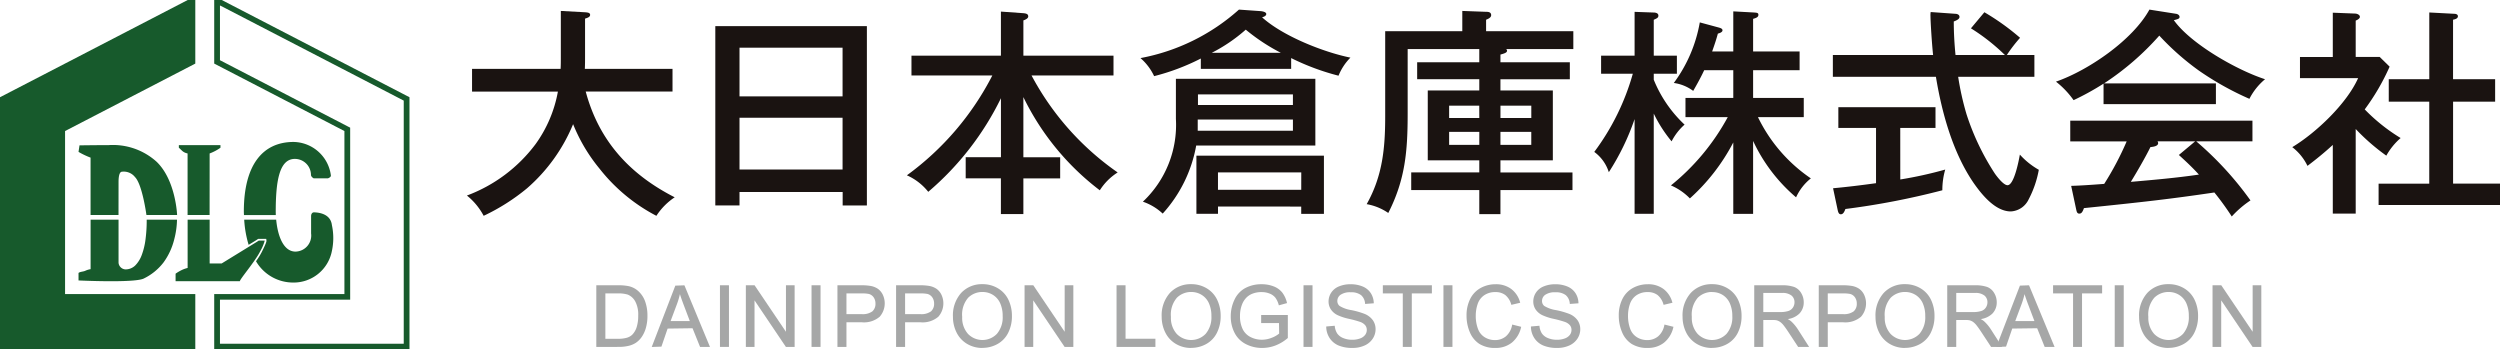 <svg xmlns="http://www.w3.org/2000/svg" width="286.238" height="40" viewBox="0 0 286.238 40">
  <g id="グループ_10873" data-name="グループ 10873" transform="translate(-49.339 -43.868)">
    <path id="パス_1749" data-name="パス 1749" d="M156.6,67.107a7.3,7.3,0,0,0-2.094,2.12,20.074,20.074,0,0,1-6.508-5.4,19.3,19.3,0,0,1-3.027-5.095,19.61,19.61,0,0,1-5.272,7.34,23.365,23.365,0,0,1-4.969,3.153,7.454,7.454,0,0,0-1.917-2.321,17.411,17.411,0,0,0,7.87-5.9,14.735,14.735,0,0,0,2.547-6H133.4V52.4h10.14c.025-.454.025-.908.025-1.362V45.768l2.774.152c.3.025.58.05.58.3,0,.227-.252.328-.58.428v4.239c0,.5,0,1.009-.025,1.513h10.039V55h-9.938c1.513,5.65,5.045,9.484,10.191,12.107" transform="translate(-30.014 -0.648)" fill="#1a1311"/>
    <path id="パス_1750" data-name="パス 1750" d="M179.9,67.4v1.539H177.13V48.41h17.354V68.943h-2.774V67.4Zm11.8-16.522H179.9v5.575h11.8Zm0,8.021H179.9v5.928h11.8Z" transform="translate(-45.891 -1.55)" fill="#1a1311"/>
    <path id="パス_1751" data-name="パス 1751" d="M235.6,64.3a6.573,6.573,0,0,0-2.044,2.044,29.662,29.662,0,0,1-8.752-10.671v6.886h4.213v2.421h-4.213v4.086h-2.573V64.977H218.2V62.556h4.036V55.8a33.163,33.163,0,0,1-8.323,10.719,6.483,6.483,0,0,0-2.447-1.891A32.409,32.409,0,0,0,221.249,53.2h-9.257V50.929h10.241V45.883l2.471.176c.48.026.657.126.657.38,0,.177-.2.328-.555.454v4.036h10.317V53.2h-9.383A31.583,31.583,0,0,0,235.6,64.3" transform="translate(-58.294 -0.688)" fill="#1a1311"/>
    <path id="パス_1752" data-name="パス 1752" d="M270.479,52.324H260.137V51.138a25.323,25.323,0,0,1-5.347,2.018,6.252,6.252,0,0,0-1.563-2.068,23.306,23.306,0,0,0,11.275-5.55l2.522.177c.2.025.605.1.605.327s-.3.328-.479.378c2.371,2.145,7.012,3.985,10.115,4.616a6.28,6.28,0,0,0-1.363,2.069,27.5,27.5,0,0,1-5.423-2.018ZM253.5,67.533a12.07,12.07,0,0,0,3.783-9.484V53.459h15.967V61.1H259.607a15.675,15.675,0,0,1-3.834,7.794,6.284,6.284,0,0,0-2.27-1.363m8.6.555v.832h-2.472V62.262h14.6v6.659h-2.6v-.832Zm-2.321-8.677h10.9V58.125h-10.9Zm10.9-4.162H259.809v1.211H270.68Zm-5.4-7.415a18.551,18.551,0,0,1-3.885,2.648h7.894a22.054,22.054,0,0,1-4.01-2.648m6.356,16.344H262.1v1.992h9.534Z" transform="translate(-73.309 -0.57)" fill="#1a1311"/>
    <path id="パス_1753" data-name="パス 1753" d="M309.732,50.309c0,.2-.177.3-.757.454v.883h7.946v1.942h-7.946v1.287h6v8h-6v1.387h8.248v2.018h-8.248v2.75h-2.421v-2.75h-7.794V64.257h7.794V62.87h-5.9v-8h5.9V53.587H299.44V51.646h7.113V50.132h-8.2V57.5c0,4.237-.252,7.542-2.22,11.4a6.26,6.26,0,0,0-2.472-1.009c1.816-3.228,2.119-6.407,2.119-10.039V48.088h8.828v-2.32l2.724.1c.177,0,.58,0,.58.379,0,.227-.2.378-.58.529v1.312h9.988v2.043h-7.693a.257.257,0,0,1,.1.177m-3.178,6.306H303.1v1.413h3.456ZM303.1,61.1h3.456V59.616H303.1Zm9.409-4.489h-3.531v1.413h3.531ZM308.975,61.1h3.531V59.616h-3.531Z" transform="translate(-87.843 -0.648)" fill="#1a1311"/>
    <path id="パス_1754" data-name="パス 1754" d="M344.719,58.81a6.538,6.538,0,0,0-1.488,1.917,15.552,15.552,0,0,1-2.043-3.179V69.025h-2.194V58.179a27.631,27.631,0,0,1-2.951,6.079,4.577,4.577,0,0,0-1.666-2.321,27.236,27.236,0,0,0,4.414-8.955h-3.632V50.916h3.835V45.9l2.144.076c.277,0,.58.074.58.353,0,.227-.126.3-.53.479v4.112h2.649v2.067h-2.649v.681a14.459,14.459,0,0,0,3.531,5.146m14.453,6.155a5.887,5.887,0,0,0-1.689,2.168,18.967,18.967,0,0,1-4.92-6.457v8.348h-2.27V60.853a22.7,22.7,0,0,1-4.969,6.407,6.682,6.682,0,0,0-2.17-1.488,25.855,25.855,0,0,0,6.508-7.819H344.82V55.758h5.474V52.579h-3.33c-.352.758-.807,1.59-1.26,2.372a4.774,4.774,0,0,0-2.22-.908,16.382,16.382,0,0,0,2.976-6.936l2.144.58c.277.075.454.152.454.327,0,.227-.353.329-.53.378-.176.657-.352,1.186-.655,2.044h2.421V45.845l2.32.126c.429.025.555.05.555.277,0,.252-.252.353-.605.454v3.733h5.323v2.143h-5.323v3.179h5.8v2.194h-5.247a17.884,17.884,0,0,0,6.054,7.013" transform="translate(-102.502 -0.675)" fill="#1a1311"/>
    <path id="パス_1755" data-name="パス 1755" d="M388.168,46.389a2.336,2.336,0,0,1,.025-.43l2.8.2c.227,0,.5.1.5.353,0,.177-.126.327-.656.53,0,1.286.075,2.573.2,3.834h5.651a22.787,22.787,0,0,0-3.885-3.052l1.539-1.841a27.35,27.35,0,0,1,4.086,2.926,16.916,16.916,0,0,0-1.513,1.967h3.153v2.5h-8.727a31.967,31.967,0,0,0,.958,4.289,28.213,28.213,0,0,0,3.255,6.81c.252.353.984,1.312,1.438,1.312.731,0,1.262-2.648,1.413-3.506a8.553,8.553,0,0,0,2.169,1.74,11.689,11.689,0,0,1-1.16,3.38,2.4,2.4,0,0,1-2.043,1.388c-1.766,0-3.3-1.892-4.238-3.229-2.4-3.481-3.657-8.047-4.339-12.183h-11.8v-2.5h11.477c-.126-1.11-.3-3.809-.3-4.489M384.713,65.13a45.808,45.808,0,0,0,5.146-1.135,8.4,8.4,0,0,0-.329,2.371,87.084,87.084,0,0,1-11.1,2.144c-.126.329-.252.605-.53.605-.227,0-.3-.252-.353-.48l-.53-2.5c1.64-.151,3.28-.353,4.919-.58V59.227h-4.314V56.856h11.124v2.371h-4.036Z" transform="translate(-117.801 -0.713)" fill="#1a1311"/>
    <path id="パス_1756" data-name="パス 1756" d="M436.377,53.989v2.371H423.512V54.014a30.354,30.354,0,0,1-3.43,1.892,10.035,10.035,0,0,0-2.018-2.119c3.708-1.287,8.8-4.767,10.7-8.249l3.052.48c.177.025.4.152.4.353s-.151.252-.656.378c1.942,2.724,7.239,5.726,10.443,6.76a7.128,7.128,0,0,0-1.791,2.245,34.058,34.058,0,0,1-5.777-3.228,29.884,29.884,0,0,1-4.54-4.01,31.265,31.265,0,0,1-6.331,5.474Zm3.96,13.394a11.329,11.329,0,0,0-2.144,1.842,32.084,32.084,0,0,0-1.992-2.749c-4.944.731-8.022,1.083-14.933,1.79-.152.429-.277.631-.53.631s-.3-.227-.353-.454l-.58-2.724c.933-.026,2.144-.1,3.783-.227a34.517,34.517,0,0,0,2.573-4.868H419.7V58.251h20.86v2.371h-6.432a37.565,37.565,0,0,1,6.205,6.76m-10.645-6.76a.4.4,0,0,1,.076.2c0,.353-.555.429-.883.454-.555,1.135-1.564,2.875-2.245,3.985,2.6-.227,5.221-.455,7.794-.833-.731-.806-1.488-1.513-2.295-2.245l1.867-1.563Z" transform="translate(-133.327 -0.57)" fill="#1a1311"/>
    <path id="パス_1757" data-name="パス 1757" d="M466.391,69.065h-2.623V61.2c-.933.858-1.892,1.639-2.9,2.4a5.946,5.946,0,0,0-1.741-2.145c2.724-1.639,6.231-4.969,7.541-7.9H460.01v-2.42h3.758V46.061l2.548.1c.2,0,.554.126.554.378,0,.2-.3.353-.48.428v4.163h2.749l1.135,1.11a25.5,25.5,0,0,1-2.85,4.893,20.612,20.612,0,0,0,4.112,3.279,7.494,7.494,0,0,0-1.64,2.018,23.833,23.833,0,0,1-3.506-3.052Zm3.784-12.813V53.679h4.641V46.036l2.876.152c.177,0,.4.075.4.277,0,.276-.328.352-.555.4v6.811h4.818v2.574H477.54v9.383h5.372v2.446h-13.9V65.635h5.8V56.252Z" transform="translate(-147.335 -0.74)" fill="#1a1311"/>
    <path id="パス_1758" data-name="パス 1758" d="M155.75,102.1V95.041H158.2a5.971,5.971,0,0,1,1.249.1,2.414,2.414,0,0,1,1.041.511,2.888,2.888,0,0,1,.839,1.209,4.74,4.74,0,0,1,.276,1.67,4.924,4.924,0,0,1-.187,1.419,3.482,3.482,0,0,1-.482,1.029,2.585,2.585,0,0,1-.647.642,2.622,2.622,0,0,1-.847.356,4.794,4.794,0,0,1-1.129.12Zm2.458-.932a3.557,3.557,0,0,0,1.061-.125,1.477,1.477,0,0,0,.6-.347,2.134,2.134,0,0,0,.5-.857,4.255,4.255,0,0,0,.179-1.321,3.2,3.2,0,0,0-.349-1.646,1.758,1.758,0,0,0-.842-.76,3.576,3.576,0,0,0-1.169-.138h-1.4v5.194Z" transform="translate(-38.137 -18.511)" fill="#a6a7a7"/>
    <path id="パス_1759" data-name="パス 1759" d="M171.184,102.1l-.862-2.139L167.47,100l-.71,2.066-1.028.037h-.081l2.7-7.02,1.042-.037,2.926,7.057Zm-1.175-2.964-.7-1.848c-.182-.48-.326-.893-.431-1.233a8.893,8.893,0,0,1-.331,1.119l-.735,1.962Z" transform="translate(-41.691 -18.511)" fill="#a6a7a7"/>
    <rect id="長方形_23297" data-name="長方形 23297" width="1.031" height="7.057" transform="translate(131.77 76.53)" fill="#a6a7a7"/>
    <path id="パス_1760" data-name="パス 1760" d="M187.018,102.1l-3.592-5.33v5.33h-.993V95.041h1l3.592,5.326V95.041h.993V102.1Z" transform="translate(-47.698 -18.511)" fill="#a6a7a7"/>
    <rect id="長方形_23298" data-name="長方形 23298" width="1.031" height="7.057" transform="translate(142.256 76.53)" fill="#a6a7a7"/>
    <path id="パス_1761" data-name="パス 1761" d="M198.775,102.1V95.041h2.676a6.344,6.344,0,0,1,1.067.068,2.17,2.17,0,0,1,.88.333,1.767,1.767,0,0,1,.575.692,2.315,2.315,0,0,1-.362,2.509,2.761,2.761,0,0,1-2.078.632h-1.726V102.1Zm2.771-3.755a1.87,1.87,0,0,0,1.228-.317,1.138,1.138,0,0,0,.355-.892,1.208,1.208,0,0,0-.21-.714.978.978,0,0,0-.549-.388,3.9,3.9,0,0,0-.843-.06h-1.72v2.371Z" transform="translate(-53.553 -18.511)" fill="#a6a7a7"/>
    <path id="パス_1762" data-name="パス 1762" d="M209.237,102.1V95.041h2.676a6.339,6.339,0,0,1,1.067.068,2.166,2.166,0,0,1,.88.333,1.767,1.767,0,0,1,.575.692,2.313,2.313,0,0,1-.361,2.509,2.762,2.762,0,0,1-2.079.632h-1.725V102.1Zm2.77-3.755a1.873,1.873,0,0,0,1.229-.317,1.138,1.138,0,0,0,.355-.892,1.208,1.208,0,0,0-.211-.714.976.976,0,0,0-.549-.388,3.9,3.9,0,0,0-.842-.06h-1.72v2.371Z" transform="translate(-57.302 -18.511)" fill="#a6a7a7"/>
    <path id="パス_1763" data-name="パス 1763" d="M222.777,102.153a3.349,3.349,0,0,1-1.781-.482,3.117,3.117,0,0,1-1.191-1.316,3.98,3.98,0,0,1-.4-1.758,3.847,3.847,0,0,1,.944-2.746,3.227,3.227,0,0,1,2.438-1,3.384,3.384,0,0,1,1.761.468,3.068,3.068,0,0,1,1.2,1.3,4.242,4.242,0,0,1,.41,1.889,4.167,4.167,0,0,1-.432,1.916,2.975,2.975,0,0,1-1.231,1.285,3.523,3.523,0,0,1-1.714.436m.01-6.4a2.307,2.307,0,0,0-1.64.655,2.955,2.955,0,0,0-.687,2.2,2.739,2.739,0,0,0,.66,1.94,2.3,2.3,0,0,0,3.319-.007,2.914,2.914,0,0,0,.655-2.032,3.526,3.526,0,0,0-.281-1.457,2.154,2.154,0,0,0-.818-.956,2.221,2.221,0,0,0-1.208-.341" transform="translate(-60.958 -18.447)" fill="#a6a7a7"/>
    <path id="パス_1764" data-name="パス 1764" d="M236.755,102.1l-3.592-5.33v5.33h-.993V95.041h1l3.592,5.326V95.041h.993V102.1Z" transform="translate(-65.523 -18.511)" fill="#a6a7a7"/>
    <path id="パス_1765" data-name="パス 1765" d="M248.561,102.1V95.041h1.031v6.125h3.42v.932Z" transform="translate(-71.383 -18.511)" fill="#a6a7a7"/>
    <path id="パス_1766" data-name="パス 1766" d="M260.029,102.153a3.349,3.349,0,0,1-1.781-.482,3.117,3.117,0,0,1-1.191-1.316,3.98,3.98,0,0,1-.4-1.758,3.847,3.847,0,0,1,.944-2.746,3.227,3.227,0,0,1,2.438-1,3.386,3.386,0,0,1,1.761.468,3.068,3.068,0,0,1,1.2,1.3,4.241,4.241,0,0,1,.411,1.889,4.167,4.167,0,0,1-.433,1.916,2.975,2.975,0,0,1-1.231,1.285,3.523,3.523,0,0,1-1.714.436m.01-6.4a2.305,2.305,0,0,0-1.64.655,2.955,2.955,0,0,0-.687,2.2,2.739,2.739,0,0,0,.66,1.94,2.3,2.3,0,0,0,3.319-.007,2.914,2.914,0,0,0,.655-2.032,3.526,3.526,0,0,0-.281-1.457,2.154,2.154,0,0,0-.818-.956,2.221,2.221,0,0,0-1.208-.341" transform="translate(-74.311 -18.447)" fill="#a6a7a7"/>
    <path id="パス_1767" data-name="パス 1767" d="M272.587,102.156a4.012,4.012,0,0,1-1.885-.445,2.96,2.96,0,0,1-1.287-1.291,4.06,4.06,0,0,1-.432-1.878,4.373,4.373,0,0,1,.43-1.918,2.882,2.882,0,0,1,1.243-1.33,3.891,3.891,0,0,1,1.86-.433,3.722,3.722,0,0,1,1.382.248,2.33,2.33,0,0,1,.978.7,3.1,3.1,0,0,1,.536,1.158l.014.053-.936.257-.016-.053a2.5,2.5,0,0,0-.379-.816,1.549,1.549,0,0,0-.641-.468,2.391,2.391,0,0,0-.935-.178,2.782,2.782,0,0,0-1.069.188,1.991,1.991,0,0,0-.72.49,2.37,2.37,0,0,0-.429.671,3.6,3.6,0,0,0-.26,1.376,3.355,3.355,0,0,0,.313,1.528,2.005,2.005,0,0,0,.906.9,2.836,2.836,0,0,0,1.274.3,3.027,3.027,0,0,0,1.144-.226,2.952,2.952,0,0,0,.846-.48l-.017-1.2h-2.043v-.927l3.054,0v2.633a4.783,4.783,0,0,1-1.433.864,4.224,4.224,0,0,1-1.5.276" transform="translate(-78.728 -18.45)" fill="#a6a7a7"/>
    <rect id="長方形_23299" data-name="長方形 23299" width="1.031" height="7.057" transform="translate(198.585 76.53)" fill="#a6a7a7"/>
    <path id="パス_1768" data-name="パス 1768" d="M289.017,102.156a4.071,4.071,0,0,1-1.6-.279,2.283,2.283,0,0,1-1.024-.847A2.411,2.411,0,0,1,286,99.751V99.7l.974-.085.006.054a1.87,1.87,0,0,0,.277.829,1.512,1.512,0,0,0,.676.521,2.589,2.589,0,0,0,1.044.2,2.52,2.52,0,0,0,.907-.152,1.25,1.25,0,0,0,.575-.409.938.938,0,0,0,.186-.562.855.855,0,0,0-.178-.537,1.346,1.346,0,0,0-.6-.391,12.014,12.014,0,0,0-1.23-.337,6.3,6.3,0,0,1-1.354-.439,1.928,1.928,0,0,1-.762-.667,1.64,1.64,0,0,1-.253-.893,1.83,1.83,0,0,1,.308-1.014,1.916,1.916,0,0,1,.9-.715,3.381,3.381,0,0,1,1.3-.241,3.55,3.55,0,0,1,1.384.253,2.024,2.024,0,0,1,.932.752,2.172,2.172,0,0,1,.351,1.123l0,.054-.99.074-.005-.054a1.375,1.375,0,0,0-.461-.957,1.826,1.826,0,0,0-1.175-.324,1.9,1.9,0,0,0-1.18.293.859.859,0,0,0-.36.693.728.728,0,0,0,.252.574,3.652,3.652,0,0,0,1.361.483,9.242,9.242,0,0,1,1.548.446,2.176,2.176,0,0,1,.918.728,1.786,1.786,0,0,1,.3,1.019,1.955,1.955,0,0,1-.326,1.075,2.15,2.15,0,0,1-.936.783,3.249,3.249,0,0,1-1.361.277" transform="translate(-84.815 -18.45)" fill="#a6a7a7"/>
    <path id="パス_1769" data-name="パス 1769" d="M298.384,102.1V95.973H296.1v-.932h5.616v.932h-2.3V102.1Z" transform="translate(-88.433 -18.511)" fill="#a6a7a7"/>
    <rect id="長方形_23300" data-name="長方形 23300" width="1.031" height="7.057" transform="translate(214.607 76.53)" fill="#a6a7a7"/>
    <path id="パス_1770" data-name="パス 1770" d="M314.375,102.156a3.373,3.373,0,0,1-1.857-.466,2.925,2.925,0,0,1-1.092-1.349,4.794,4.794,0,0,1-.371-1.884,4.169,4.169,0,0,1,.42-1.918,2.908,2.908,0,0,1,1.2-1.251,3.511,3.511,0,0,1,1.71-.426,2.908,2.908,0,0,1,1.786.542,2.824,2.824,0,0,1,1.011,1.522l.017.056-1.013.239-.016-.049a2.106,2.106,0,0,0-.682-1.076,1.817,1.817,0,0,0-1.122-.335,2.2,2.2,0,0,0-1.306.374,1.974,1.974,0,0,0-.735,1,4.111,4.111,0,0,0-.215,1.315,4.184,4.184,0,0,0,.255,1.526,1.872,1.872,0,0,0,.779.96,2.2,2.2,0,0,0,1.15.32,1.929,1.929,0,0,0,1.272-.433,2.236,2.236,0,0,0,.706-1.291l.013-.055,1.029.259-.014.055a3.161,3.161,0,0,1-1.059,1.757,2.936,2.936,0,0,1-1.871.607" transform="translate(-93.804 -18.45)" fill="#a6a7a7"/>
    <path id="パス_1771" data-name="パス 1771" d="M325.545,102.156a4.068,4.068,0,0,1-1.6-.279,2.28,2.28,0,0,1-1.025-.847,2.421,2.421,0,0,1-.391-1.278V99.7l.974-.085.006.054a1.862,1.862,0,0,0,.277.829,1.515,1.515,0,0,0,.676.521,2.592,2.592,0,0,0,1.044.2,2.515,2.515,0,0,0,.907-.152,1.257,1.257,0,0,0,.575-.409.938.938,0,0,0,.186-.562.85.85,0,0,0-.178-.536,1.342,1.342,0,0,0-.6-.391,12.142,12.142,0,0,0-1.229-.337,6.314,6.314,0,0,1-1.354-.439,1.928,1.928,0,0,1-.763-.667,1.643,1.643,0,0,1-.252-.893,1.831,1.831,0,0,1,.307-1.014,1.911,1.911,0,0,1,.9-.715,3.377,3.377,0,0,1,1.3-.241,3.556,3.556,0,0,1,1.384.253,2.028,2.028,0,0,1,.932.752,2.176,2.176,0,0,1,.35,1.123l0,.054-.99.074-.005-.054a1.376,1.376,0,0,0-.461-.957,1.828,1.828,0,0,0-1.175-.324,1.907,1.907,0,0,0-1.181.293.858.858,0,0,0-.36.693.728.728,0,0,0,.252.574,3.653,3.653,0,0,0,1.361.483,9.269,9.269,0,0,1,1.548.446,2.172,2.172,0,0,1,.918.728,1.788,1.788,0,0,1,.3,1.019,1.95,1.95,0,0,1-.327,1.075,2.152,2.152,0,0,1-.936.783,3.252,3.252,0,0,1-1.362.277" transform="translate(-97.906 -18.45)" fill="#a6a7a7"/>
    <path id="パス_1772" data-name="パス 1772" d="M341.542,102.156a3.366,3.366,0,0,1-1.856-.466,2.922,2.922,0,0,1-1.092-1.349,4.8,4.8,0,0,1-.372-1.884,4.155,4.155,0,0,1,.421-1.918,2.908,2.908,0,0,1,1.2-1.251,3.51,3.51,0,0,1,1.711-.426,2.91,2.91,0,0,1,1.786.542,2.826,2.826,0,0,1,1.011,1.522l.016.056-1.012.239-.016-.049a2.1,2.1,0,0,0-.681-1.076,1.821,1.821,0,0,0-1.122-.335,2.2,2.2,0,0,0-1.306.374,1.97,1.97,0,0,0-.735,1,4.065,4.065,0,0,0-.215,1.315,4.194,4.194,0,0,0,.254,1.526,1.875,1.875,0,0,0,.779.96,2.2,2.2,0,0,0,1.15.32,1.927,1.927,0,0,0,1.272-.433,2.231,2.231,0,0,0,.706-1.29l.013-.056,1.029.259-.014.054a3.158,3.158,0,0,1-1.059,1.757,2.933,2.933,0,0,1-1.871.607" transform="translate(-103.541 -18.45)" fill="#a6a7a7"/>
    <path id="パス_1773" data-name="パス 1773" d="M352.992,102.153a3.355,3.355,0,0,1-1.782-.482,3.126,3.126,0,0,1-1.191-1.316,4,4,0,0,1-.4-1.758,3.844,3.844,0,0,1,.944-2.746,3.223,3.223,0,0,1,2.437-1,3.389,3.389,0,0,1,1.763.468,3.065,3.065,0,0,1,1.2,1.3,4.234,4.234,0,0,1,.41,1.889,4.183,4.183,0,0,1-.432,1.916,2.982,2.982,0,0,1-1.231,1.285,3.529,3.529,0,0,1-1.714.436m.01-6.4a2.309,2.309,0,0,0-1.641.655,2.955,2.955,0,0,0-.687,2.2,2.734,2.734,0,0,0,.661,1.939,2.3,2.3,0,0,0,3.319-.006,2.909,2.909,0,0,0,.656-2.032,3.525,3.525,0,0,0-.282-1.457,2.147,2.147,0,0,0-.817-.956A2.226,2.226,0,0,0,353,95.757" transform="translate(-107.634 -18.447)" fill="#a6a7a7"/>
    <path id="パス_1774" data-name="パス 1774" d="M367.426,102.1l-.966-1.471c-.264-.41-.486-.73-.661-.953a2.053,2.053,0,0,0-.453-.451,1.349,1.349,0,0,0-.4-.178,2.838,2.838,0,0,0-.5-.032h-1.009V102.1H362.4V95.042h3.135a4.148,4.148,0,0,1,1.432.191,1.6,1.6,0,0,1,.8.684,2.023,2.023,0,0,1,.3,1.076,1.81,1.81,0,0,1-.493,1.285,2.361,2.361,0,0,1-1.338.634,2.023,2.023,0,0,1,.411.276,4.814,4.814,0,0,1,.772.935l1.263,1.977Zm-2.07-3.993a2.92,2.92,0,0,0,.966-.126.985.985,0,0,0,.513-.4,1.077,1.077,0,0,0,.175-.592.968.968,0,0,0-.339-.768,1.629,1.629,0,0,0-1.092-.3h-2.142v2.185Z" transform="translate(-112.209 -18.511)" fill="#a6a7a7"/>
    <path id="パス_1775" data-name="パス 1775" d="M373.885,102.1V95.041h2.676a6.344,6.344,0,0,1,1.067.068,2.17,2.17,0,0,1,.88.333,1.756,1.756,0,0,1,.574.692,2.312,2.312,0,0,1-.361,2.509,2.76,2.76,0,0,1-2.078.632h-1.726V102.1Zm2.771-3.755a1.867,1.867,0,0,0,1.227-.317,1.136,1.136,0,0,0,.356-.892,1.206,1.206,0,0,0-.21-.714.978.978,0,0,0-.55-.388,3.9,3.9,0,0,0-.843-.06h-1.72v2.371Z" transform="translate(-116.307 -18.511)" fill="#a6a7a7"/>
    <path id="パス_1776" data-name="パス 1776" d="M387.425,102.153a3.356,3.356,0,0,1-1.782-.482,3.122,3.122,0,0,1-1.191-1.316,4,4,0,0,1-.4-1.758,3.844,3.844,0,0,1,.944-2.746,3.226,3.226,0,0,1,2.438-1,3.387,3.387,0,0,1,1.762.468,3.067,3.067,0,0,1,1.2,1.3,4.234,4.234,0,0,1,.41,1.889,4.183,4.183,0,0,1-.432,1.916,2.984,2.984,0,0,1-1.232,1.285,3.524,3.524,0,0,1-1.713.436m.009-6.4a2.31,2.31,0,0,0-1.641.655,2.957,2.957,0,0,0-.687,2.2,2.735,2.735,0,0,0,.661,1.939,2.3,2.3,0,0,0,3.319-.006,2.909,2.909,0,0,0,.656-2.032,3.526,3.526,0,0,0-.281-1.457,2.154,2.154,0,0,0-.818-.956,2.226,2.226,0,0,0-1.209-.341" transform="translate(-119.976 -18.447)" fill="#a6a7a7"/>
    <path id="パス_1777" data-name="パス 1777" d="M401.859,102.1l-.967-1.471c-.264-.41-.486-.73-.661-.953a2.068,2.068,0,0,0-.452-.451,1.36,1.36,0,0,0-.4-.178,2.826,2.826,0,0,0-.5-.032h-1.009V102.1h-1.031V95.042h3.136a4.15,4.15,0,0,1,1.432.191,1.594,1.594,0,0,1,.8.684,2.024,2.024,0,0,1,.3,1.076,1.807,1.807,0,0,1-.494,1.285,2.358,2.358,0,0,1-1.338.634,1.987,1.987,0,0,1,.411.276,4.791,4.791,0,0,1,.772.935l1.264,1.977Zm-2.071-3.993a2.918,2.918,0,0,0,.966-.126.98.98,0,0,0,.513-.4,1.077,1.077,0,0,0,.176-.592.982.982,0,0,0-.339-.768,1.628,1.628,0,0,0-1.092-.3h-2.142v2.185Z" transform="translate(-124.551 -18.511)" fill="#a6a7a7"/>
    <path id="パス_1778" data-name="パス 1778" d="M413.24,102.1l-.862-2.139-2.852.037-.71,2.066-1.029.037h-.082l2.7-7.02,1.042-.037,2.925,7.057Zm-1.175-2.964-.7-1.848c-.182-.476-.326-.89-.432-1.233a8.987,8.987,0,0,1-.33,1.119l-.735,1.962Z" transform="translate(-129.794 -18.511)" fill="#a6a7a7"/>
    <path id="パス_1779" data-name="パス 1779" d="M419.849,102.1V95.973H417.56v-.932h5.617v.932h-2.3V102.1Z" transform="translate(-133.155 -18.511)" fill="#a6a7a7"/>
    <rect id="長方形_23301" data-name="長方形 23301" width="1.031" height="7.057" transform="translate(291.465 76.53)" fill="#a6a7a7"/>
    <path id="パス_1780" data-name="パス 1780" d="M435.882,102.153a3.356,3.356,0,0,1-1.782-.482,3.116,3.116,0,0,1-1.191-1.316,3.988,3.988,0,0,1-.4-1.758,3.844,3.844,0,0,1,.943-2.746,3.226,3.226,0,0,1,2.438-1,3.387,3.387,0,0,1,1.762.468,3.066,3.066,0,0,1,1.2,1.3,4.233,4.233,0,0,1,.41,1.889,4.175,4.175,0,0,1-.432,1.916,2.984,2.984,0,0,1-1.232,1.285,3.524,3.524,0,0,1-1.713.436m.009-6.4a2.31,2.31,0,0,0-1.641.655,2.957,2.957,0,0,0-.686,2.2,2.734,2.734,0,0,0,.661,1.939,2.3,2.3,0,0,0,3.319-.006,2.909,2.909,0,0,0,.656-2.032,3.527,3.527,0,0,0-.281-1.457,2.153,2.153,0,0,0-.818-.956,2.226,2.226,0,0,0-1.209-.341" transform="translate(-138.254 -18.447)" fill="#a6a7a7"/>
    <path id="パス_1781" data-name="パス 1781" d="M449.859,102.1l-3.592-5.33v5.33h-.993V95.041h1l3.592,5.326V95.041h.993V102.1Z" transform="translate(-142.61 -18.511)" fill="#a6a7a7"/>
    <path id="パス_1782" data-name="パス 1782" d="M87.264,44.51l13.9,7.2,7.1,3.678V83.226H87.223v-5.05h14.908V58.485l-.35-.181L87.223,50.762V44.51Zm.164-.642h-.864v7.28l14.908,7.723V77.534H86.564v6.334h22.357V55l-7.449-3.859Z" transform="translate(-12.699 0)" fill="#175a2c"/>
    <path id="パス_1783" data-name="パス 1783" d="M56.789,51.144l14.044-7.276H71.7v7.28L56.789,58.871V77.534H71.7v6.334H49.339V55Z" transform="translate(0 0)" fill="#175a2c"/>
    <path id="パス_1784" data-name="パス 1784" d="M70.791,83.35a16.533,16.533,0,0,1-.136,2.172,7.862,7.862,0,0,1-.43,1.782,3.344,3.344,0,0,1-.752,1.207,1.576,1.576,0,0,1-1.114.445.833.833,0,0,1-.792-.758V83.264h-3.2V88.93a2.273,2.273,0,0,0-.6.181c-.235.113-.592.1-.782.252v.859s6.247.3,7.425-.2a6.306,6.306,0,0,0,2.324-1.884,7.585,7.585,0,0,0,1.21-2.625,9.537,9.537,0,0,0,.316-2.253H70.788c0,.029,0,.057,0,.086" transform="translate(-4.655 -14.244)" fill="#175a2c"/>
    <path id="パス_1785" data-name="パス 1785" d="M67.567,74.13c0-.32.024-1.144.384-1.166a1.637,1.637,0,0,1,1.5.612c.841.841,1.309,4.344,1.309,4.344h3.512c0-.012-.15-3.973-2.34-6.091a7.463,7.463,0,0,0-5.478-1.913c-1.168,0-3.356.028-3.356.028l-.113.748a8.737,8.737,0,0,0,1.378.656v6.573h3.2Z" transform="translate(-4.655 -9.434)" fill="#175a2c"/>
    <path id="パス_1786" data-name="パス 1786" d="M83.945,70.872a5.358,5.358,0,0,0,1.24-.656v-.3H80.419v.3c.37.317.455.535,1,.656v7.049h2.521Z" transform="translate(-10.603 -9.434)" fill="#175a2c"/>
    <path id="パス_1787" data-name="パス 1787" d="M89.37,85.663l-.249.161-3.993,2.453H83.752V83.265H81.23v5.527a3.3,3.3,0,0,0-.647.226,4.668,4.668,0,0,0-.731.43v.86h7.36c.008-.247,1.746-2.263,2.328-3.423a5.111,5.111,0,0,0,.519-1.222Z" transform="translate(-10.409 -14.244)" fill="#175a2c"/>
    <path id="パス_1788" data-name="パス 1788" d="M95.365,77.4c0-3.433.365-6.1,2.191-6.1A1.847,1.847,0,0,1,99.4,73.123c0,.239.306.4.306.4h1.643s.355-.122.331-.324a4.383,4.383,0,0,0-4.266-3.839c-3.587,0-5.7,2.693-5.7,7.952,0,.145.009.277.013.418h3.645c0-.112-.006-.223-.006-.336" transform="translate(-14.456 -9.239)" fill="#175a2c"/>
    <path id="パス_1789" data-name="パス 1789" d="M101.813,83.419c-.164-1.233-1.42-1.417-2.037-1.432-.206-.005-.341.168-.341.447V84.4a1.838,1.838,0,0,1-1.785,2.081c-1.355,0-2.032-1.731-2.212-3.658H91.775a12.48,12.48,0,0,0,.508,2.884l.8-.49.248-.161.049-.032H94.3l.023.173c.014.115-.016.293-.539,1.336a8.461,8.461,0,0,1-.6.975l-.055.08a4.921,4.921,0,0,0,4.225,2.436,4.458,4.458,0,0,0,4.455-3.579,7.039,7.039,0,0,0,0-3.031" transform="translate(-14.477 -13.806)" fill="#175a2c"/>
  </g>
</svg>

